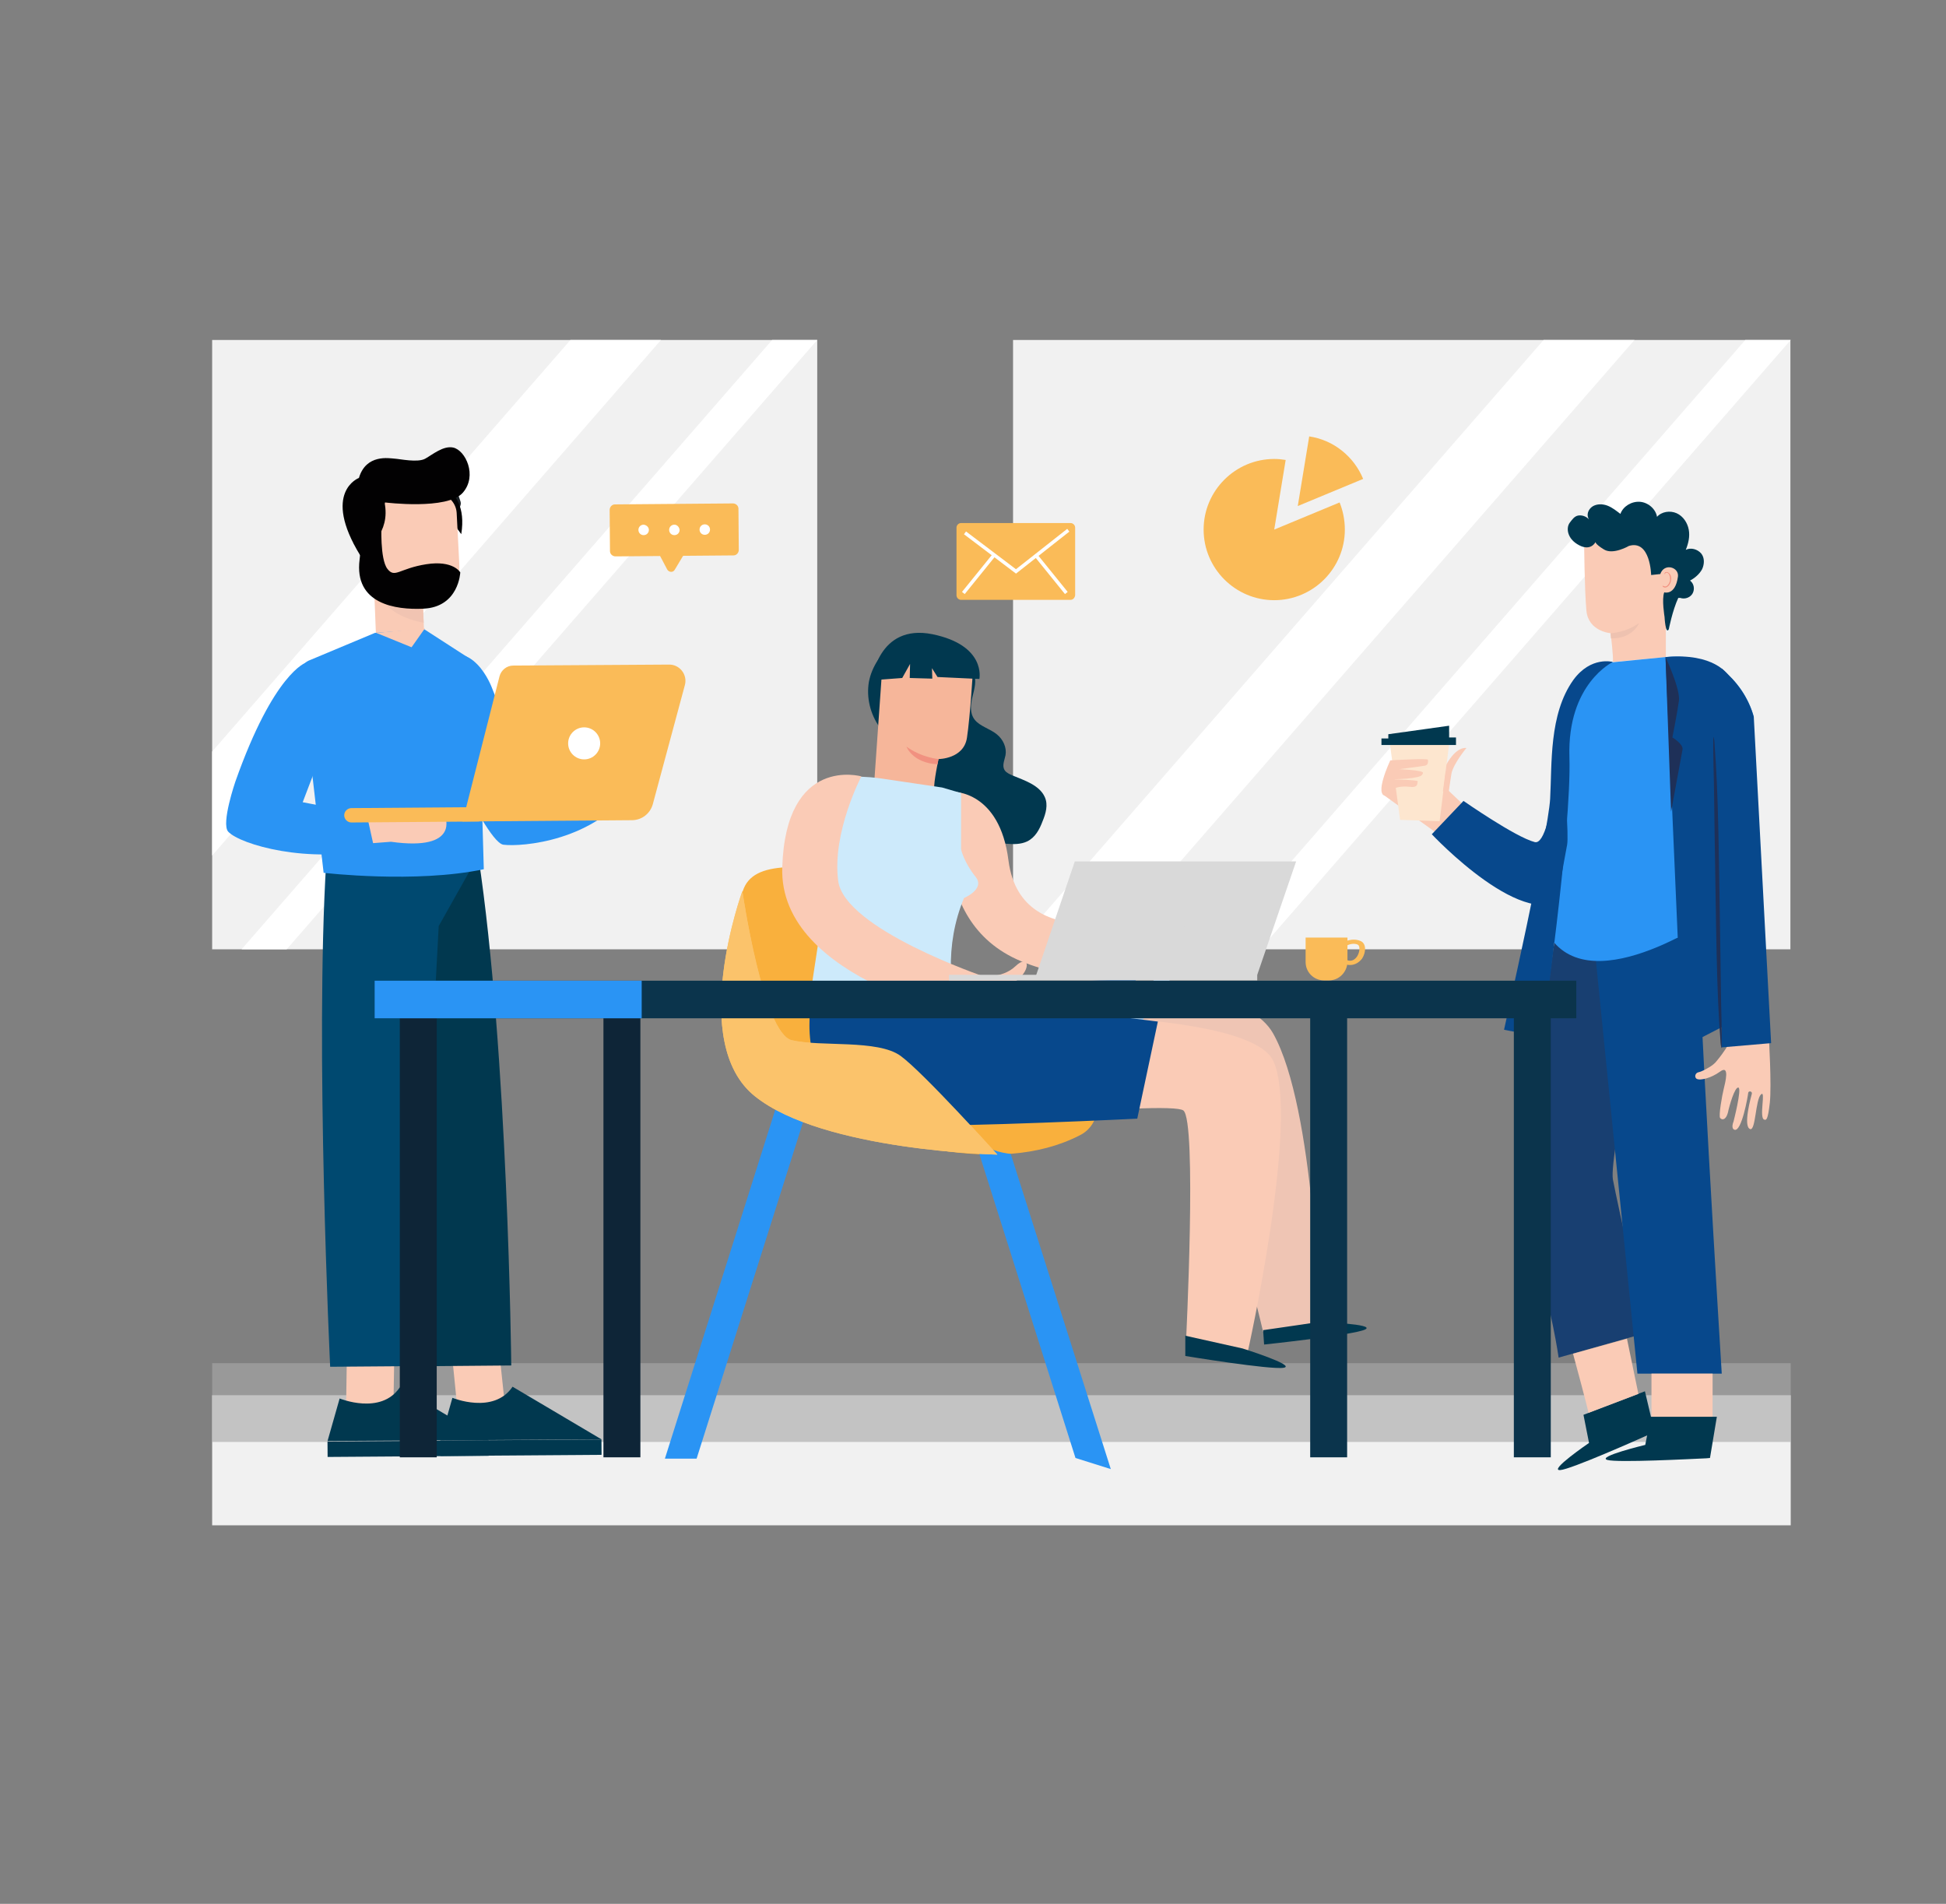 <svg xmlns="http://www.w3.org/2000/svg" xmlns:xlink="http://www.w3.org/1999/xlink" id="Layer_1" x="0px" y="0px" viewBox="0 0 595.3 582.4" style="enable-background:new 0 0 595.3 582.4;" xml:space="preserve"><rect x="0" y="0" width="595.3" height="582.4" fill="#808080" stroke="none"/><style type="text/css">	.st0{fill:#F1F1F1;}	.st1{opacity:0.63;fill:#A8A8A8;enable-background:new    ;}	.st2{fill:#FFFFFF;}	.st3{fill:#FABB58;}	.st4{fill:#FACBB6;}	.st5{fill:#01384F;}	.st6{fill:#004970;}	.st7{fill:#181E22;}	.st8{fill:#F1C4B2;}	.st9{fill:#020102;}	.st10{fill:none;stroke:#000000;stroke-width:0.448;stroke-linecap:round;stroke-linejoin:round;stroke-miterlimit:10;}	.st11{fill:#2A94F4;}	.st12{fill:none;stroke:#D9D9D9;stroke-width:0.479;stroke-miterlimit:10;}	.st13{fill:#FDE6CF;}	.st14{fill:#183F71;}	.st15{fill:#07488C;}	.st16{fill:#EEC2B0;}	.st17{fill:#F19180;}	.st18{fill:#1E3058;}	.st19{fill:#FABB58;stroke:#FFFFFF;stroke-width:1.062;stroke-miterlimit:10;}	.st20{fill:#F9B03D;}	.st21{fill:#FBC36B;}	.st22{fill:#EFC5B4;}	.st23{fill:#CDEAFB;}	.st24{fill:#F6B69A;}	.st25{fill:#A9CCEA;}	.st26{fill:#0E2537;}	.st27{fill:#0B344C;}	.st28{fill:#D9D9D9;}</style><g>	<rect x="64.9" y="426.8" class="st0" width="482.9" height="39.8"></rect>	<rect x="64.9" y="417" class="st1" width="482.9" height="24.1"></rect>	<g>		<rect x="309.9" y="104" class="st0" width="237.8" height="186.4"></rect>		<polygon class="st2" points="337.7,290.4 309.9,290.4 472.2,104 500,104   "></polygon>		<polygon class="st2" points="385.5,290.4 371.6,290.4 533.9,104 547.8,104   "></polygon>	</g>	<g>		<rect x="64.9" y="104" class="st0" width="185.1" height="186.4"></rect>		<polygon class="st2" points="202.2,104 124,193.9 64.9,261.7 64.9,229.9 124,162 174.5,104   "></polygon>		<polygon class="st2" points="87.7,290.4 73.9,290.4 236.2,104 250,104   "></polygon>	</g></g><g>	<g>		<g>			<g>				<g>					<g>						<path class="st3" d="M224.4,169.9l-36.1,0.3c-0.9,0-1.7-0.7-1.7-1.6l-0.1-12.6c0-0.9,0.7-1.7,1.6-1.7l36.1-0.3        c0.9,0,1.7,0.7,1.7,1.6l0.1,12.6C226,169.1,225.3,169.9,224.4,169.9z"></path>						<path class="st3" d="M200.2,166.8l3.9,7.4c0.5,0.9,1.8,1,2.3,0.1l4.5-7.5L200.2,166.8z"></path>					</g>				</g>			</g>			<g>				<path class="st2" d="M198.5,162.1c0,0.9-0.7,1.6-1.6,1.6c-0.9,0-1.6-0.7-1.6-1.6c0-0.9,0.7-1.6,1.6-1.6      C197.8,160.6,198.5,161.3,198.5,162.1z"></path>				<path class="st2" d="M207.9,162.1c0,0.9-0.7,1.6-1.6,1.6c-0.9,0-1.6-0.7-1.6-1.6c0-0.9,0.7-1.6,1.6-1.6      C207.1,160.5,207.8,161.2,207.9,162.1z"></path>				<path class="st2" d="M217.2,162c0,0.9-0.7,1.6-1.6,1.6c-0.9,0-1.6-0.7-1.6-1.6c0-0.9,0.7-1.6,1.6-1.6      C216.5,160.4,217.2,161.1,217.2,162z"></path>			</g>		</g>	</g>	<g>		<g>			<g>				<g>					<polygon class="st4" points="154.8,433.1 152.3,409.5 137.7,408.8 140.3,434.7 152.2,434.7      "></polygon>					<g>						<path class="st5" d="M138.4,427.6c0,0,12.6,5.2,18.4-3.4l27.2,16.1l-49.3,0.3L138.4,427.6z"></path>													<rect x="134.7" y="440.5" transform="matrix(1 -7.081653e-03 7.081653e-03 1 -3.132 1.14)" class="st5" width="49.3" height="4.7"></rect>					</g>				</g>				<g>					<g>						<path class="st5" d="M122.4,263.3l11.1,154.6l22.9-0.2c0,0-1-95.9-10.1-155.9L122.4,263.3z"></path>					</g>				</g>			</g>			<g>				<g>					<polygon class="st4" points="120.3,433.3 120.7,409.7 106.2,409 105.8,435 117.7,434.9      "></polygon>					<g>						<path class="st5" d="M103.9,427.8c0,0,12.6,5.2,18.4-3.4l27.2,16.1l-49.3,0.3L103.9,427.8z"></path>													<rect x="100.2" y="440.8" transform="matrix(1 -7.081630e-03 7.081630e-03 1 -3.135 0.896)" class="st5" width="49.3" height="4.7"></rect>					</g>				</g>				<g>					<path class="st6" d="M144.6,264.8l-9.4-0.3l0-0.7l-35.4-0.2c-3.5,56.7,1.2,154.5,1.2,154.5l26.1-0.2l7.1-134.6L144.6,264.8z"></path>				</g>			</g>		</g>		<g>			<path class="st7" d="M105.8,156c0,0-0.3-11.4,16.9-12.2c14.9-0.7,16.9,5.5,18.2,9.7c1.3,4.2-16.8,15.6-16.8,15.6L105.8,156z"></path>			<g>				<g>					<g>						<path class="st4" d="M115,194l-0.9-22.9l14.7-0.6l0.9,22.1c0.2,4.1-3,5.9-7.1,6.1l0,0C118.5,198.8,115.1,198,115,194z"></path>					</g>					<path class="st8" d="M114.1,173.6c0,0-2.1,13.6,15.5,16.9l-0.5-10.5L114.1,173.6z"></path>				</g>			</g>			<path class="st9" d="M133.4,147c-5.3,0.1,10.4-0.2,7.7,16.4l-5.2-7.1L133.4,147z"></path>			<path class="st4" d="M126.8,185.9L126.8,185.9c7.9-0.4,14.1-5.4,13.7-13.3l-0.8-15.7c-0.2-3.4-3.1-6.1-6.5-5.9l-16.2,0.8     c-3.4,0.2-6.1,3.1-5.9,6.5l0.6,13.5C112.2,179.6,120.2,186.2,126.8,185.9z"></path>			<path class="st9" d="M112.7,167.3L112.7,167.3c0,0,7.8-5.2,4.4-15.6l-8,0.4c0,0-1.2-1.8-2.8,0.7c-1.6,2.4,2.1,13.8,2.1,13.8     L112.7,167.3z"></path>			<path class="st9" d="M114.9,161.6l2.9-7.9c0,0,19.1,2.4,23.8-3c4.5-5.2,0.8-13-3-13.8c-3-0.6-6.2,2.1-8.5,3.4     c-2.3,1.3-7.7,0.1-9.4,0c-1.6-0.1-8.7-1.5-10.9,5.9c0,0-11.5,4.3,0.4,23.7C110.3,169.9,115,167,114.9,161.6z"></path>			<g>				<path class="st10" d="M108.2,166.7"></path>				<path class="st10" d="M111.9,169.9"></path>			</g>			<path class="st9" d="M116.7,160.5c0,0-0.5,10.5,1.8,13.5s3.6-0.1,11.9-1.4c8.3-1.3,10.4,2.5,10.4,2.5s-0.4,10.6-11.3,11.1     c-8.5,0.4-21.2-1.4-19.5-15c1.6-13.5,1-17,1-17L116.7,160.5z"></path>		</g>		<g>			<g>				<path class="st11" d="M132,203c0,0-2.9,6.7,11.5,40.5c0,0,7.2,14.5,10.5,14.9c5.5,0.7,28.2-1,39.8-18l-15.6-13.6L161,236.9      l-10.4-26.2C150.6,210.7,144.5,193.3,132,203z"></path>				<g>					<path class="st11" d="M114.7,193.6l-20.3,8.5c-1.6,0.7-2.6,2.5-2.4,4.3l7,60.6c0,0,28.1,3.3,49-1.1l-1.7-59       c0.2-1.8-0.5-3.6-1.8-4.9l-14.7-9.5L114.7,193.6z"></path>					<g>						<polygon class="st4" points="115.1,193.6 125.9,198 130,192.2       "></polygon>						<path class="st12" d="M142.4,239.4"></path>						<path class="st12" d="M140.4,205.3"></path>					</g>				</g>			</g>			<g>				<g>					<path class="st4" d="M136.1,249.5c0,0,4.9,11-16.5,8l-22.1,1.7l1.8-6.7l14.1-1.4l16.6-0.1L136.1,249.5z"></path>					<g>						<path class="st11" d="M93.6,202.7c0,0-9.8,3-21.6,36.4c0,0-4.4,12.8-2.2,15.3c3.7,4,24.8,10,44.7,5.2l-2.3-10.4l-19.6-3.8        l9.7-25.4C102.3,220.1,109.4,203.7,93.6,202.7z"></path>						<path class="st12" d="M104.7,219.6"></path>						<path class="st12" d="M82.6,247.7"></path>						<line class="st12" x1="114.5" y1="259.6" x2="114.5" y2="259.6"></line>						<path class="st12" d="M98.5,261.9"></path>						<path class="st12" d="M97.1,246.4"></path>						<path class="st12" d="M106,248"></path>					</g>				</g>				<g>					<path class="st3" d="M107.5,251.6l39.1-0.3l0-4.4l-39.1,0.3c-1.2,0-2.2,1-2.2,2.2l0,0C105.3,250.6,106.3,251.6,107.5,251.6z"></path>					<g>						<path class="st3" d="M141.5,251.3l51.8-0.4c3,0,5.6-2,6.4-4.9l9.8-36.4c0.9-3.2-1.6-6.4-4.9-6.3l-47.6,0.3        c-2,0-3.7,1.4-4.2,3.3L141.5,251.3z"></path>						<path class="st2" d="M173.8,227.4c0,2.7,2.2,4.9,4.9,4.9c2.7,0,4.9-2.2,4.9-4.9c0-2.7-2.2-4.9-4.9-4.9        C176,222.5,173.8,224.7,173.8,227.4z"></path>					</g>				</g>			</g>		</g>	</g></g><g>	<g>		<path class="st4" d="M435.5,232l7.2,4.4l-0.6,4.5l5.7,5.4l-7.4,9.2l-17.4-12.5c0,0,4.7-15.7,5.8-15.3    C429.8,228,435.5,232,435.5,232z"></path>		<polygon class="st13" points="425.2,227.6 428.3,250.8 440.4,251.2 443.3,227.6   "></polygon>		<polyline class="st5" points="422.6,227.9 445.4,227.9 445.4,225.6 443.3,225.6 443.3,222 424.7,224.6 424.7,225.9 422.6,225.9     422.6,228.2   "></polyline>		<path class="st4" d="M424.2,243.4c-4.2,0.4,1.1-10.8,1.1-10.8s11.4-0.7,11.5-0.2c0.1,0.6,0.1,1.6-0.8,1.8c-0.9,0.2-8,1.1-8,1.1    s7.4,0.3,7.3,1.1c-0.2,1.1-1.1,1.2-3.3,1.6c-1.9,0.3-6,0.4-6,0.4s7.8,0.2,7.7,0.6c-0.2,0.5,0.3,2-2.3,1.7    C425.1,240,424.2,243.4,424.2,243.4z"></path>		<path class="st4" d="M442.5,233.8c0,0,2.7-5.3,6.1-5c0,0-4,4.8-4.6,7.9c-0.5,3.2-0.8,5.4-0.8,5.4h-1.8L442.5,233.8z"></path>	</g>	<path class="st14" d="M475.5,288.1c0,0-11.6,78.7-6.2,95.4c5.4,16.7,7.5,31.8,7.5,31.8l26.9-7.6c0,0-8.9-39.4-10.3-46.9   c-1.3-7.6,12.5-69,12.5-69L475.5,288.1z"></path>	<path class="st15" d="M488.2,293.8l12.7,126.4h25.8c0,0-8.3-133.8-6.8-135C521.4,284.2,488.2,293.8,488.2,293.8z"></path>	<path class="st15" d="M478.1,216.7c0,0-2.7,42.4-8.6,40.9c-5.9-1.5-21.8-12.6-21.8-12.6l-9.7,10.2c0,0,29.4,31.4,41.5,18.6   C491.6,260.9,478.1,216.7,478.1,216.7z"></path>	<path class="st5" d="M486.1,441.4l-1.7-8.6l18.8-7.2l3,12.7l-1,0.2c-4.2,1.9-24.7,11-27.9,11.2C473.5,450,486.1,441.4,486.1,441.4z   "></path>	<g>		<path class="st4" d="M530.7,316.9l-2.1,2.8c0,0-1,1.9-3.4,4.8c-0.6,0.8-1.4,1.4-2.2,1.9c-1,0.6-2.4,1.4-3.4,1.6    c-1.1,0.2-1.4,1.7-0.4,2.1c1,0.4,4.1-0.2,7-2.3c3-2.2,1.6,3.3,1.1,5.3c-0.5,2-1.6,8.2-1.1,8.9c0.8,0.9,1.9,0.3,2.4-1.7    c0.4-2,2.1-7.9,3.2-7.6c1.1,0.3-1.5,10.4-1.5,10.4s-0.9,2.1,0.3,2.5c2.2,0.7,4.1-10.3,4.2-11.3c0.1-0.7,1.3-0.5,1.1,0.3    c-0.2,0.8-2.8,10-0.5,10.8c1.7,0.5,1.6-9,3.3-10.6c1.6-1.6-0.7,7.2,1,7.7c0.6,0.2,1.1,0.2,1.7-5.1c0.6-5.4-0.3-20.3-0.3-20.3    l-10.7,0.1"></path>	</g>	<g>		<g>			<g>				<path class="st4" d="M493.4,202.5c0.2-1.7-0.7-8.8-0.7-8.8s-6.8-0.5-7.4-6.9c-0.6-6.4-0.7-21.2-0.7-21.2l12.1-6.1l13.8,9.4      l3.2,7l-4.1,16.7l0,8.4L493.4,202.5z"></path>				<path class="st16" d="M492.7,193.7c0,0,4.5-0.1,8.7-3.1c0,0-1.8,4.8-8.6,4.7L492.7,193.7z"></path>			</g>			<path class="st5" d="M513.4,182.9c-1.8,3.9-2.9,9.6-2.9,9.6c-1,1.8-1.3-3.8-1.3-3.8s-0.9-5.4-0.1-7.5c0,0,3.4,1.1,4.2-4.8     c0.4-2.9-4.2-4.3-5.4-0.8l-2.8,0.3c0,0-0.2-10.9-6.8-8.9c0,0-4.8,2.8-7.6,1.1c-2.8-1.7-2.6-2.3-2.6-2.3s-1.4,2.9-5,1     c-3.7-1.9-4.1-5.3-2.9-6.9c0.7-0.9,1.4-2,2.6-2.2c1.2-0.2,2.5,0.3,3.3,1.2c-0.9-1.3-0.3-3.1,1.1-4c1.3-0.8,3.1-0.8,4.6-0.2     c1.5,0.6,2.7,1.6,3.9,2.5c0.8-2.3,3.4-3.9,6-3.7c2.5,0.2,4.8,2.2,5.2,4.6c1.4-1.6,4-2,6-1.1c2,0.9,3.3,2.9,3.7,5     c0.4,2.1-0.1,4.2-0.9,6.2c1.5-0.8,3.6-0.2,4.7,1.1s1,3.3,0.3,4.8c-0.8,1.5-2.2,2.7-3.7,3.5c1.2,0.9,1.5,2.6,0.8,3.9     c-0.7,1.3-2.4,1.9-3.8,1.4"></path>		</g>		<g>			<path class="st17" d="M508.6,179.1c0,0,0.1,0.1,0.3,0.2c0.2,0.1,0.4,0.1,0.7,0.1c0.6-0.2,1.2-1.1,1.3-2c0-0.5,0-1-0.2-1.4     c-0.1-0.4-0.4-0.7-0.7-0.8c-0.3-0.1-0.5,0.1-0.6,0.2c-0.1,0.1-0.1,0.3-0.1,0.3c0,0-0.1-0.1-0.1-0.3c0-0.1,0.1-0.2,0.2-0.3     c0.1-0.1,0.3-0.1,0.6-0.1c0.4,0.1,0.8,0.5,1,0.9c0.2,0.4,0.3,1,0.2,1.5c-0.1,1.1-0.8,2.1-1.6,2.3c-0.4,0.1-0.7-0.1-0.9-0.2     C508.6,179.2,508.6,179.1,508.6,179.1z"></path>		</g>	</g>	<path class="st11" d="M536.5,219.3c0,0-4.6-20.4-27-18.3c-20.4,2-20.4,2-20.4,2s-14,5.7-12.1,21.8c1.9,16.1,2.9,30.7,2.4,33.6   c-0.5,2.8-5.4,28.1-4,29.9c14.8,17.2,52.3-10.2,52.3-10.2L536.5,219.3z"></path>	<path class="st15" d="M509.5,201l5.2,119.4l15.5-8l-1.6-105.9C528.6,206.4,524.4,199.6,509.5,201z"></path>	<path class="st15" d="M541.8,319.1l-5.3-99.8c-1.7-6.1-5.2-10.8-9.8-14.8v115.9L541.8,319.1z"></path>	<path class="st15" d="M493.4,202.5c0,0-14,6.6-13.3,29.1c0.7,22.4-8.4,85.7-8.4,85.7l-11.6-2.3c0,0,13.5-60,14.1-70.6   c0.6-10.7-0.4-25.9,7.1-36.4C486.7,200.6,493.4,202.5,493.4,202.5z"></path>	<path class="st18" d="M509.5,201c0,0,4.6,9.8,4.1,13.4c-0.5,3.6-2,11.2-2,11.2s3.4,2,3.1,3.7c-0.3,1.7-3.5,19-3.5,19L509.5,201z"></path>	<g>		<g>			<g>				<path class="st18" d="M524.2,225.4c0,0,0.1,0.3,0.2,1c0.1,0.6,0.1,1.6,0.2,2.8c0.2,2.4,0.4,5.9,0.6,10.2      c0.4,8.6,0.6,20.5,0.8,33.6c0.2,13.1,0.4,25,0.5,33.6c0.1,4.3,0.2,7.7,0.2,10.2c0,1.2,0,2.1,0,2.8c0,0.6,0,1-0.1,1      c0,0-0.1-0.3-0.2-1c-0.1-0.6-0.1-1.6-0.2-2.8c-0.2-2.4-0.4-5.9-0.6-10.2c-0.4-8.6-0.6-20.5-0.8-33.6c-0.2-13.1-0.4-25-0.5-33.6      c-0.1-4.3-0.2-7.7-0.2-10.2c0-1.2,0-2.1,0-2.8C524.1,225.7,524.2,225.4,524.2,225.4z"></path>			</g>		</g>	</g>	<path class="st4" d="M485.9,432.2c0.2-0.1-4.7-18.1-4.7-18.1l16.5-4.6l3.5,16.9L485.9,432.2z"></path>	<rect x="505.2" y="420.2" class="st4" width="18.7" height="14.1"></rect>	<path class="st5" d="M503.3,442l1.7-8.6h20.2l-2.1,12.6l-1.1,0.1c-4.6,0.2-27.2,1.4-30.3,0.5C488.3,445.6,503.3,442,503.3,442z"></path></g><g>	<g>		<path class="st3" d="M411.4,162c0,11.9-9.7,21.6-21.6,21.6s-21.6-9.7-21.6-21.6c0-11.9,9.7-21.6,21.6-21.6c1.2,0,2.3,0.1,3.5,0.3    l-3.5,21.3l20-8.3C410.8,156.2,411.4,159,411.4,162z"></path>		<path class="st3" d="M417,146.5l-20,8.3l3.5-21.3C408,134.6,414.2,139.7,417,146.5z"></path>	</g>	<g>		<g>			<path class="st3" d="M327.5,183.5H294c-0.7,0-1.4-0.6-1.4-1.4v-20.7c0-0.7,0.6-1.4,1.4-1.4h33.5c0.7,0,1.4,0.6,1.4,1.4v20.7     C328.8,182.9,328.2,183.5,327.5,183.5z"></path>		</g>		<g>			<polyline class="st19" points="295.2,163 310.8,174.8 326.8,162.2    "></polyline>			<line class="st19" x1="294.7" y1="181.4" x2="304" y2="169.9"></line>			<line class="st19" x1="326.2" y1="181.4" x2="316.9" y2="169.9"></line>		</g>	</g></g><g>	<g>		<path class="st20" d="M335.7,339.2c0,0-40.7-1.6-47-16.7c-6.3-15.1-9.4-54.8-29.2-56.4c-19.8-1.6-32.9-2.6-32.9,11    c0,13.6-8.9,57.9,18.3,64.7c25.5,6.4,59.7,18.7,85.4,5.5C333.4,345.8,335.4,342.7,335.7,339.2L335.7,339.2z"></path>		<g>			<g>				<g>					<g>						<path class="st11" d="M298,348l31,98l10.8,3.4L309.2,353C305.8,352.5,302.4,352,298,348z"></path>					</g>				</g>			</g>			<g>				<g>					<g>						<polygon class="st11" points="213.1,446.2 248.4,334.6 238.7,334.6 203.4,446.2       "></polygon>					</g>				</g>			</g>		</g>	</g>	<path class="st21" d="M227.1,272.6c0,0,6.3,43.5,15.1,45.6c8.8,2.1,26.3-0.3,33.3,4.8c7,5.1,29.6,30.2,29.6,30.2   s-53.2-1.1-74.1-17.8C210.2,318.9,227.1,272.6,227.1,272.6z"></path></g><g>	<g>		<path class="st5" d="M297.9,205.9c0.9,2.3,0.2,4.8-0.4,7.2c-0.6,2.4-0.9,5.1,0.7,7.1c1.6,2,4.6,2.7,6.7,4.4c2,1.6,3.1,4.1,2.7,6.4    c-0.3,1.6-1.2,3.3-0.2,4.7c0.5,0.7,1.4,1.1,2.3,1.5c1.9,0.8,3.9,1.5,5.7,2.5c1.8,1,3.4,2.3,4.2,4.1c1.1,2.4,0.3,5.1-0.7,7.5    c-0.9,2.4-2.2,4.9-4.7,6.1c-1.9,0.9-4.2,0.9-6.4,0.7c-6.4-0.5-12.7-2-18.6-4.4c-3.7-1.5-7.3-3.5-9.6-6.4c-3.6-4.6-3.2-10.6-2.2-16    c0.6-3,1.4-6.1,3.8-8.4c2.3-2.2,5.8-3.4,9.3-3.5C294,219.2,294.5,204.9,297.9,205.9"></path>	</g>	<g>		<path class="st5" d="M269.1,222.5c-2.9-4.1-4.1-9.1-3.3-13.9c0.9-4.7,3.8-9.1,8-12"></path>	</g>	<path class="st22" d="M299.2,304.2c0,0,77.5-10.9,90.3,12c12.8,22.9,14.1,88.2,14.1,88.2l-17.2,3c0,0-17.6-74.9-26.4-78.2   c-8.9-3.3-68.7-1.1-68.7-1.1L299.2,304.2z"></path>	<path class="st5" d="M403.6,404.4c0,0,17.5,0.6,14,2.3c-3.5,1.7-30.9,4.6-30.9,4.6l-0.3-4.4L403.6,404.4z"></path>	<path class="st15" d="M349.8,311.7l-2.4-11.9c-19.1-0.5-39.2,2.7-59.5,7L349.8,311.7z"></path>	<path class="st4" d="M291.5,242.2c0,0,14.3-0.4,17,21c4,30.9,45.6,15.6,45.6,15.6l12.2,8.3c0,0-23.1,19.6-53.8,7   C281.9,281.5,291.5,242.2,291.5,242.2z"></path>	<path class="st23" d="M253.7,263.5l-2,15.8l-4.5,29.5c12.2,6.4,29.9,6.8,47.3,9.8c-4.2-14.8-5.6-29.4,0.4-43.9c0,0,6.5-2.7,3.6-6.4   c-3.7-4.6-4.5-8.5-4.5-8.5l-38.4-0.7"></path>	<g>		<path class="st24" d="M285.8,241.1c-0.2-1.8,1.3-8.9,1.3-8.9s7.7,0,8.7-6.5c1-6.5,1.9-21.6,1.9-21.6l-13.4-7.2l-14.5,8.7    l-2.3,32.8L285.8,241.1z"></path>		<path class="st17" d="M287.1,232.2c0,0-5.1-0.4-9.8-3.8c0,0,1.8,5,9.5,5.4L287.1,232.2z"></path>	</g>	<path class="st15" d="M247.9,308.8c0,0-4.9,31.5,25.7,35.5l-3.7-37.1L247.9,308.8z"></path>	<path class="st4" d="M282.9,310.5c0,0,98.7-3.9,106.7,14.2c8,18.1-8,89.3-8,89.3l-18.8-3.3c0,0,3.4-67.8-0.8-71   c-4.2-3.2-84.7,5.1-91.1,3.6C263.8,341.7,241.1,314.6,282.9,310.5z"></path>	<path class="st5" d="M380.1,412.5c0,0,16.6,5.2,12.6,5.9c-4,0.7-30.1-3.6-30.1-3.6l0-6.2L380.1,412.5z"></path>	<path class="st4" d="M353.2,279.2l2.9-1.7c0,0,2-0.8,5-2.8c0.8-0.5,1.4-1.2,2-1.9c0.6-0.9,1.4-2.1,1.6-2.9c0.2-1,1.7-1.2,2.2-0.3   c0.4,0.8-0.1,3.5-2.4,6.1c-2.2,2.5,3.5,1.4,5.5,1.1c2.1-0.4,8.6-1.3,9.2-0.8c1,0.7,0.3,1.7-1.8,2c-2.1,0.3-8.2,1.7-7.9,2.6   c0.3,0.9,10.8-1.1,10.8-1.1s2.2-0.7,2.6,0.3c0.7,2-10.7,3.4-11.8,3.5c-0.8,0.1-0.5,1.1,0.3,1c0.8-0.1,10.5-2.2,11.2-0.2   c0.6,1.5-9.4,1.2-11.1,2.6c-1.7,1.4,7.6-0.5,8,1c0.2,0.5,0.2,1-5.3,1.4c-5.6,0.4-21.2-0.6-21.2-0.6l0-9.3"></path>	<path class="st23" d="M294,261.5l0-18.9l-5.8-1.7l-18.2-2.7c0,0-11.1-1.8-15.3,0.8c-4.2,2.6-2.3,24.3-2.3,24.3L294,261.5z"></path>	<path class="st4" d="M263.5,237.5c0,0-23.1-6.6-24.2,27.8c-1.2,35,59.4,46.4,59.4,46.4l2.5-12.9c0,0-43-14.6-44.8-29.4   C254.5,254.6,263.5,237.5,263.5,237.5z"></path>	<polygon class="st25" points="348.6,313.5 376,272.9 373.2,271.1 345.5,310.4 304.3,303.4 303.6,305.8  "></polygon>	<path class="st24" d="M299.7,298.7"></path>	<path class="st5" d="M299.6,207.7c0,0,2.2-10.3-14.4-13.7c-16.6-3.3-18.5,14.1-18.5,14.1l9.3-0.7l2.4-4.3l-0.1,4.3l6.9,0.2   l-0.1-3.2l1.7,2.7L299.6,207.7z"></path>	<path class="st4" d="M299.7,298.7c0,0,6.8,0.8,10.9-3.1c4.1-3.9,5,0.7,0.6,4.2c-4.4,3.5-6.4,4.2-6.4,4.2s21.9,7.1,17.2,6.9   c-4.7-0.2-26.3-0.4-26.3-0.4L299.7,298.7z"></path>	<path class="st15" d="M347.9,342.2l6.3-29.7c0,0-82.2-10.8-94.4-2.9c-12.1,7.9-8.5,34.2,13.7,34.7   C295.7,344.8,347.9,342.2,347.9,342.2z"></path></g><path class="st21" d="M227.1,272.6c0,0,6.3,43.5,15.1,45.6c8.8,2.1,26.3-0.3,33.3,4.8c7,5.1,29.6,30.2,29.6,30.2  s-53.2-1.1-74.1-17.8C210.2,318.9,227.1,272.6,227.1,272.6z"></path><g>	<g>		<g>			<g>				<g>					<rect x="184.6" y="303.7" class="st26" width="11.3" height="142.1"></rect>					<rect x="122.3" y="303.7" class="st26" width="11.3" height="142.1"></rect>				</g>				<g>					<rect x="463.1" y="303.7" class="st27" width="11.3" height="142.1"></rect>					<rect x="400.8" y="303.7" class="st27" width="11.3" height="142.1"></rect>				</g>			</g>			<g>				<g>					<rect x="114.6" y="300" class="st27" width="367.6" height="11.5"></rect>					<rect x="114.6" y="300" class="st11" width="81.7" height="11.5"></rect>				</g>			</g>		</g>		<g>			<polygon class="st28" points="384.4,298.8 316.8,298.8 328.8,263.5 396.5,263.5    "></polygon>			<rect x="290.3" y="298.2" class="st28" width="94.3" height="1.7"></rect>			<path class="st28" d="M362.7,282.1c0,1.7-1.7,3.1-3.8,3.1s-3.8-1.4-3.8-3.1c0-1.7,1.7-3.1,3.8-3.1S362.7,280.4,362.7,282.1z"></path>		</g>		<g>			<g>				<g>					<path class="st3" d="M406.6,299.9h-1.6c-3.1,0-5.6-2.5-5.6-5.6v-7.5h12.8v7.5C412.1,297.4,409.6,299.9,406.6,299.9z"></path>				</g>				<g>					<path class="st3" d="M413,295.2c-0.6,0-1.1-0.1-1.7-0.3l0.7-1.2c1.6,0.6,2.6-0.3,3.2-1.2c0.9-1.5,0.8-3.2,0.2-3.5       c-1.6-0.8-3.6,0.3-3.6,0.4l-0.9-1.1c0.1-0.1,2.8-1.6,5.4-0.4c1.7,0.8,1.6,3.4,0.4,5.3C415.8,294.4,414.5,295.2,413,295.2z"></path>				</g>			</g>		</g>	</g></g></svg>
